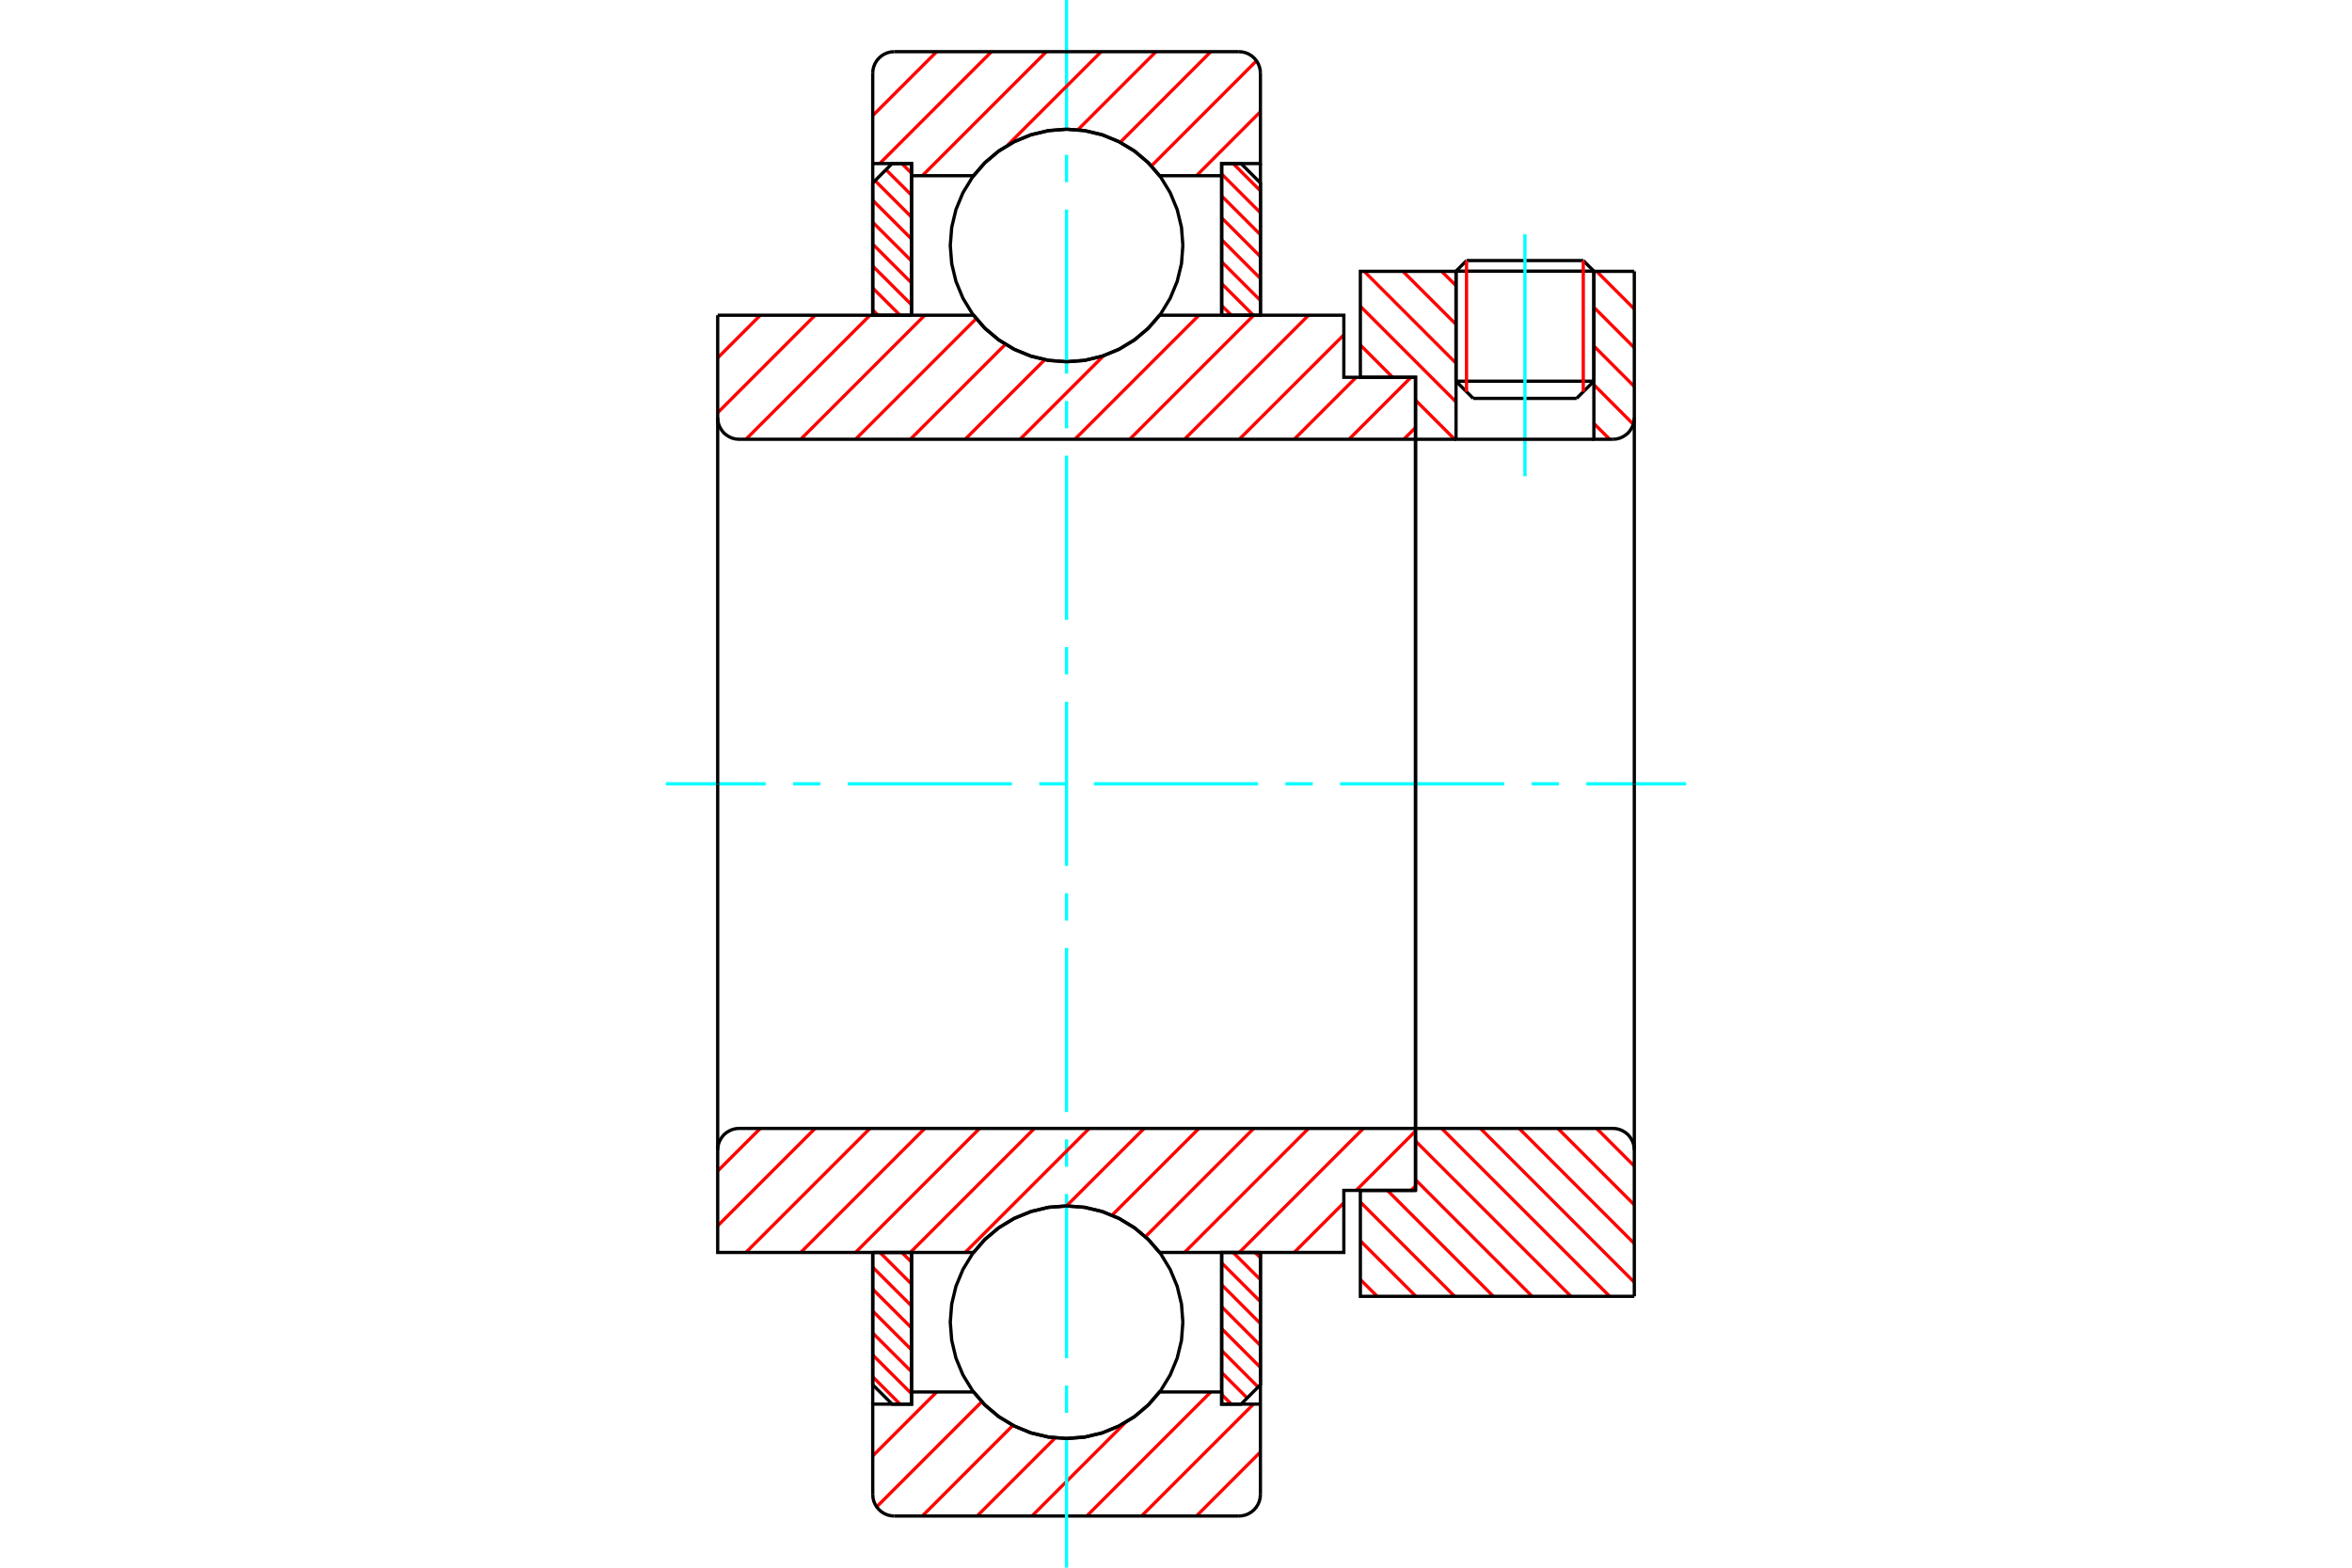 <?xml version="1.0" standalone="no"?>
<!DOCTYPE svg PUBLIC "-//W3C//DTD SVG 1.1//EN"
	"http://www.w3.org/Graphics/SVG/1.1/DTD/svg11.dtd">
<svg xmlns="http://www.w3.org/2000/svg" height="100%" width="100%" viewBox="0 0 36000 24000">
	<rect x="-1800" y="-1200" width="39600" height="26400" style="fill:#FFF"/>
	<g style="fill:none; fill-rule:evenodd" transform="matrix(1 0 0 1 0 0)">
		<g style="fill:none; stroke:#000; stroke-width:50; shape-rendering:geometricPrecision">
			<line x1="24396" y1="4151" x2="22286" y2="4151"/>
			<line x1="22447" y1="3989" x2="24234" y2="3989"/>
			<line x1="22286" y1="5836" x2="24396" y2="5836"/>
			<line x1="24132" y1="6099" x2="22549" y2="6099"/>
			<line x1="22447" y1="3989" x2="22286" y2="4151"/>
			<line x1="24396" y1="4151" x2="24234" y2="3989"/>
			<line x1="24132" y1="6099" x2="24396" y2="5836"/>
			<line x1="22286" y1="5836" x2="22549" y2="6099"/>
			<line x1="22286" y1="4151" x2="22286" y2="5836"/>
			<line x1="24396" y1="5836" x2="24396" y2="4151"/>
		</g>
		<g style="fill:none; stroke:#0FF; stroke-width:50; shape-rendering:geometricPrecision">
			<line x1="23341" y1="7291" x2="23341" y2="3588"/>
		</g>
		<g style="fill:none; stroke:#F00; stroke-width:50; shape-rendering:geometricPrecision">
			<line x1="24234" y1="3989" x2="24234" y2="5997"/>
			<line x1="22447" y1="5997" x2="22447" y2="3989"/>
			<line x1="13358" y1="21078" x2="13776" y2="21496"/>
			<line x1="13358" y1="20743" x2="13952" y2="21336"/>
			<line x1="13358" y1="20407" x2="13952" y2="21000"/>
			<line x1="13358" y1="20071" x2="13952" y2="20665"/>
			<line x1="13358" y1="19736" x2="13952" y2="20329"/>
			<line x1="13358" y1="19400" x2="13952" y2="19993"/>
			<line x1="13468" y1="19174" x2="13952" y2="19658"/>
			<line x1="13803" y1="19174" x2="13952" y2="19322"/>
		</g>
		<g style="fill:none; stroke:#000; stroke-width:50; shape-rendering:geometricPrecision">
			<polyline points="13358,19174 13358,21199 13655,21496 13952,21496 13952,19174 13358,19174"/>
		</g>
		<g style="fill:none; stroke:#0FF; stroke-width:50; shape-rendering:geometricPrecision">
			<line x1="10193" y1="12000" x2="11720" y2="12000"/>
			<line x1="12138" y1="12000" x2="12557" y2="12000"/>
			<line x1="12976" y1="12000" x2="15488" y2="12000"/>
			<line x1="15907" y1="12000" x2="16325" y2="12000"/>
			<line x1="16744" y1="12000" x2="19256" y2="12000"/>
			<line x1="19675" y1="12000" x2="20093" y2="12000"/>
			<line x1="20512" y1="12000" x2="23024" y2="12000"/>
			<line x1="23443" y1="12000" x2="23862" y2="12000"/>
			<line x1="24280" y1="12000" x2="25807" y2="12000"/>
		</g>
		<g style="fill:none; stroke:#F00; stroke-width:50; shape-rendering:geometricPrecision">
			<line x1="13358" y1="4744" x2="13440" y2="4826"/>
			<line x1="13358" y1="4409" x2="13776" y2="4826"/>
			<line x1="13358" y1="4073" x2="13952" y2="4666"/>
			<line x1="13358" y1="3737" x2="13952" y2="4331"/>
			<line x1="13358" y1="3402" x2="13952" y2="3995"/>
			<line x1="13358" y1="3066" x2="13952" y2="3659"/>
			<line x1="13393" y1="2765" x2="13952" y2="3324"/>
			<line x1="13561" y1="2598" x2="13952" y2="2988"/>
			<line x1="13803" y1="2504" x2="13952" y2="2652"/>
		</g>
		<g style="fill:none; stroke:#000; stroke-width:50; shape-rendering:geometricPrecision">
			<polyline points="13952,4826 13952,2504 13655,2504 13358,2801 13358,4826 13952,4826"/>
		</g>
		<g style="fill:none; stroke:#F00; stroke-width:50; shape-rendering:geometricPrecision">
			<line x1="19210" y1="19174" x2="19292" y2="19256"/>
			<line x1="18875" y1="19174" x2="19292" y2="19591"/>
			<line x1="18699" y1="19334" x2="19292" y2="19927"/>
			<line x1="18699" y1="19669" x2="19292" y2="20263"/>
			<line x1="18699" y1="20005" x2="19292" y2="20598"/>
			<line x1="18699" y1="20341" x2="19292" y2="20934"/>
			<line x1="18699" y1="20676" x2="19257" y2="21235"/>
			<line x1="18699" y1="21012" x2="19089" y2="21402"/>
			<line x1="18699" y1="21348" x2="18847" y2="21496"/>
		</g>
		<g style="fill:none; stroke:#000; stroke-width:50; shape-rendering:geometricPrecision">
			<polyline points="19292,19174 19292,21199 18996,21496 18699,21496 18699,19174 19292,19174"/>
		</g>
		<g style="fill:none; stroke:#F00; stroke-width:50; shape-rendering:geometricPrecision">
			<line x1="18875" y1="2504" x2="19292" y2="2922"/>
			<line x1="18699" y1="2664" x2="19292" y2="3257"/>
			<line x1="18699" y1="3000" x2="19292" y2="3593"/>
			<line x1="18699" y1="3335" x2="19292" y2="3929"/>
			<line x1="18699" y1="3671" x2="19292" y2="4264"/>
			<line x1="18699" y1="4007" x2="19292" y2="4600"/>
			<line x1="18699" y1="4342" x2="19183" y2="4826"/>
			<line x1="18699" y1="4678" x2="18847" y2="4826"/>
		</g>
		<g style="fill:none; stroke:#000; stroke-width:50; shape-rendering:geometricPrecision">
			<polyline points="18699,4826 18699,2504 18996,2504 19292,2801 19292,4826 18699,4826"/>
			<polyline points="18105,3758 18084,3480 18018,3208 17911,2950 17766,2712 17584,2499 17372,2318 17133,2172 16875,2065 16604,2000 16325,1978 16047,2000 15775,2065 15517,2172 15279,2318 15066,2499 14885,2712 14739,2950 14632,3208 14567,3480 14545,3758 14567,4037 14632,4308 14739,4566 14885,4805 15066,5017 15279,5198 15517,5344 15775,5451 16047,5517 16325,5538 16604,5517 16875,5451 17133,5344 17372,5198 17584,5017 17766,4805 17911,4566 18018,4308 18084,4037 18105,3758"/>
			<polyline points="18105,20242 18084,19963 18018,19692 17911,19434 17766,19195 17584,18983 17372,18802 17133,18656 16875,18549 16604,18483 16325,18462 16047,18483 15775,18549 15517,18656 15279,18802 15066,18983 14885,19195 14739,19434 14632,19692 14567,19963 14545,20242 14567,20520 14632,20792 14739,21050 14885,21288 15066,21501 15279,21682 15517,21828 15775,21935 16047,22000 16325,22022 16604,22000 16875,21935 17133,21828 17372,21682 17584,21501 17766,21288 17911,21050 18018,20792 18084,20520 18105,20242"/>
		</g>
		<g style="fill:none; stroke:#F00; stroke-width:50; shape-rendering:geometricPrecision">
			<line x1="24438" y1="17275" x2="25015" y2="17852"/>
			<line x1="23845" y1="17275" x2="25015" y2="18445"/>
			<line x1="23252" y1="17275" x2="25015" y2="19038"/>
			<line x1="22659" y1="17275" x2="25015" y2="19631"/>
			<line x1="22066" y1="17275" x2="24638" y2="19846"/>
			<line x1="21666" y1="17468" x2="24045" y2="19846"/>
			<line x1="21666" y1="18061" x2="23451" y2="19846"/>
			<line x1="21236" y1="18224" x2="22858" y2="19846"/>
			<line x1="20822" y1="18403" x2="22265" y2="19846"/>
			<line x1="20822" y1="18996" x2="21672" y2="19846"/>
			<line x1="20822" y1="19589" x2="21079" y2="19846"/>
		</g>
		<g style="fill:none; stroke:#000; stroke-width:50; shape-rendering:geometricPrecision">
			<line x1="25015" y1="12000" x2="25015" y2="19846"/>
			<polyline points="25015,17604 25011,17553 24999,17503 24979,17455 24952,17411 24919,17371 24879,17338 24835,17311 24788,17291 24737,17279 24686,17275 21666,17275 21666,12000"/>
			<polyline points="21666,17275 21666,18224 20822,18224 20822,19846 25015,19846"/>
		</g>
		<g style="fill:none; stroke:#F00; stroke-width:50; shape-rendering:geometricPrecision">
			<line x1="24438" y1="4154" x2="25015" y2="4731"/>
			<line x1="24396" y1="4704" x2="25015" y2="5324"/>
			<line x1="24396" y1="5297" x2="25015" y2="5917"/>
			<line x1="24396" y1="5890" x2="25000" y2="6495"/>
			<line x1="22066" y1="4154" x2="22286" y2="4373"/>
			<line x1="24396" y1="6483" x2="24638" y2="6725"/>
			<line x1="21473" y1="4154" x2="22286" y2="4966"/>
			<line x1="20880" y1="4154" x2="22286" y2="5560"/>
			<line x1="20822" y1="4689" x2="22286" y2="6153"/>
			<line x1="20822" y1="5282" x2="21316" y2="5776"/>
			<line x1="21666" y1="6126" x2="22265" y2="6725"/>
			<line x1="21666" y1="6719" x2="21672" y2="6725"/>
		</g>
		<g style="fill:none; stroke:#000; stroke-width:50; shape-rendering:geometricPrecision">
			<line x1="25015" y1="12000" x2="25015" y2="4154"/>
			<polyline points="24686,6725 24737,6721 24788,6709 24835,6689 24879,6662 24919,6629 24952,6589 24979,6545 24999,6497 25011,6447 25015,6396"/>
			<polyline points="24686,6725 24396,6725 24396,4154"/>
			<polyline points="24396,6725 22286,6725 22286,4154"/>
			<polyline points="22286,6725 21666,6725 21666,12000"/>
			<polyline points="21666,6725 21666,5776 20822,5776 20822,4154 22286,4154"/>
			<line x1="24396" y1="4154" x2="25015" y2="4154"/>
		</g>
		<g style="fill:none; stroke:#F00; stroke-width:50; shape-rendering:geometricPrecision">
			<line x1="19292" y1="22229" x2="18313" y2="23209"/>
			<line x1="19186" y1="21496" x2="17473" y2="23209"/>
			<line x1="18533" y1="21310" x2="16634" y2="23209"/>
			<line x1="17229" y1="21775" x2="15795" y2="23209"/>
			<line x1="16152" y1="22013" x2="14956" y2="23209"/>
			<line x1="15504" y1="21821" x2="14117" y2="23209"/>
			<line x1="15027" y1="21459" x2="13418" y2="23068"/>
			<line x1="14337" y1="21310" x2="13358" y2="22289"/>
		</g>
		<g style="fill:none; stroke:#000; stroke-width:50; shape-rendering:geometricPrecision">
			<polyline points="19292,19174 19292,21496 19292,22879"/>
			<polyline points="18963,23209 19014,23205 19065,23193 19112,23173 19156,23146 19196,23112 19229,23073 19256,23029 19276,22981 19288,22931 19292,22879"/>
			<line x1="18963" y1="23209" x2="13688" y2="23209"/>
			<polyline points="13358,22879 13362,22931 13374,22981 13394,23029 13421,23073 13455,23112 13494,23146 13538,23173 13586,23193 13636,23205 13688,23209"/>
			<polyline points="13358,22879 13358,21496 13952,21496 13952,21310 13952,19174"/>
			<polyline points="13952,21310 14901,21310 15082,21516 15294,21693 15529,21834 15784,21938 16051,22001 16325,22022 16599,22001 16867,21938 17121,21834 17357,21693 17568,21516 17749,21310 18699,21310 18699,19174"/>
			<polyline points="18699,21310 18699,21496 19292,21496"/>
			<line x1="13358" y1="21496" x2="13358" y2="19174"/>
		</g>
		<g style="fill:none; stroke:#0FF; stroke-width:50; shape-rendering:geometricPrecision">
			<line x1="16325" y1="24000" x2="16325" y2="22048"/>
			<line x1="16325" y1="21630" x2="16325" y2="21211"/>
			<line x1="16325" y1="20792" x2="16325" y2="18280"/>
			<line x1="16325" y1="17862" x2="16325" y2="17443"/>
			<line x1="16325" y1="17024" x2="16325" y2="14512"/>
			<line x1="16325" y1="14093" x2="16325" y2="13675"/>
			<line x1="16325" y1="13256" x2="16325" y2="10744"/>
			<line x1="16325" y1="10325" x2="16325" y2="9907"/>
			<line x1="16325" y1="9488" x2="16325" y2="6976"/>
			<line x1="16325" y1="6557" x2="16325" y2="6138"/>
			<line x1="16325" y1="5720" x2="16325" y2="3208"/>
			<line x1="16325" y1="2789" x2="16325" y2="2370"/>
			<line x1="16325" y1="1952" x2="16325" y2="0"/>
		</g>
		<g style="fill:none; stroke:#F00; stroke-width:50; shape-rendering:geometricPrecision">
			<line x1="19292" y1="1710" x2="18313" y2="2690"/>
			<line x1="19232" y1="931" x2="17623" y2="2541"/>
			<line x1="18533" y1="791" x2="17146" y2="2179"/>
			<line x1="17694" y1="791" x2="16498" y2="1987"/>
			<line x1="16855" y1="791" x2="15419" y2="2226"/>
			<line x1="16016" y1="791" x2="14117" y2="2690"/>
			<line x1="15176" y1="791" x2="13464" y2="2504"/>
			<line x1="14337" y1="791" x2="13358" y2="1770"/>
		</g>
		<g style="fill:none; stroke:#000; stroke-width:50; shape-rendering:geometricPrecision">
			<polyline points="13358,4826 13358,2504 13358,1121"/>
			<polyline points="13688,791 13636,795 13586,807 13538,827 13494,854 13455,888 13421,927 13394,971 13374,1019 13362,1069 13358,1121"/>
			<line x1="13688" y1="791" x2="18963" y2="791"/>
			<polyline points="19292,1121 19288,1069 19276,1019 19256,971 19229,927 19196,888 19156,854 19112,827 19065,807 19014,795 18963,791"/>
			<polyline points="19292,1121 19292,2504 18699,2504 18699,2690 18699,4826"/>
			<polyline points="18699,2690 17749,2690 17568,2484 17357,2307 17121,2166 16867,2062 16599,1999 16325,1978 16051,1999 15784,2062 15529,2166 15294,2307 15082,2484 14901,2690 13952,2690 13952,4826"/>
			<polyline points="13952,2690 13952,2504 13358,2504"/>
			<line x1="19292" y1="2504" x2="19292" y2="4826"/>
		</g>
		<g style="fill:none; stroke:#F00; stroke-width:50; shape-rendering:geometricPrecision">
			<line x1="21666" y1="18156" x2="21597" y2="18224"/>
			<line x1="21666" y1="17316" x2="20758" y2="18224"/>
			<line x1="20569" y1="18414" x2="19809" y2="19174"/>
			<line x1="20868" y1="17275" x2="18969" y2="19174"/>
			<line x1="20029" y1="17275" x2="18130" y2="19174"/>
			<line x1="19190" y1="17275" x2="17532" y2="18933"/>
			<line x1="18351" y1="17275" x2="17021" y2="18604"/>
			<line x1="17512" y1="17275" x2="16324" y2="18462"/>
			<line x1="16672" y1="17275" x2="14773" y2="19174"/>
			<line x1="15833" y1="17275" x2="13934" y2="19174"/>
			<line x1="14994" y1="17275" x2="13095" y2="19174"/>
			<line x1="14155" y1="17275" x2="12256" y2="19174"/>
			<line x1="13316" y1="17275" x2="11417" y2="19174"/>
			<line x1="12476" y1="17275" x2="10985" y2="18766"/>
			<line x1="11637" y1="17275" x2="10985" y2="17927"/>
		</g>
		<g style="fill:none; stroke:#000; stroke-width:50; shape-rendering:geometricPrecision">
			<line x1="21666" y1="12000" x2="21666" y2="18224"/>
			<polyline points="21666,17275 11314,17275 11263,17279 11212,17291 11165,17311 11121,17338 11081,17371 11048,17411 11021,17455 11001,17503 10989,17553 10985,17604 10985,19174 11578,19174 14901,19174"/>
			<polyline points="17749,19174 17568,18967 17357,18791 17121,18649 16867,18546 16599,18483 16325,18462 16051,18483 15784,18546 15529,18649 15294,18791 15082,18967 14901,19174"/>
			<polyline points="17749,19174 20569,19174 20569,18224 21666,18224"/>
			<line x1="10985" y1="12000" x2="10985" y2="17604"/>
		</g>
		<g style="fill:none; stroke:#F00; stroke-width:50; shape-rendering:geometricPrecision">
			<line x1="21666" y1="6546" x2="21487" y2="6725"/>
			<line x1="21597" y1="5776" x2="20648" y2="6725"/>
			<line x1="20758" y1="5776" x2="19809" y2="6725"/>
			<line x1="20569" y1="5126" x2="18969" y2="6725"/>
			<line x1="20029" y1="4826" x2="18130" y2="6725"/>
			<line x1="19190" y1="4826" x2="17291" y2="6725"/>
			<line x1="18351" y1="4826" x2="16452" y2="6725"/>
			<line x1="16893" y1="5445" x2="15613" y2="6725"/>
			<line x1="15992" y1="5506" x2="14773" y2="6725"/>
			<line x1="15388" y1="5272" x2="13934" y2="6725"/>
			<line x1="14942" y1="4878" x2="13095" y2="6725"/>
			<line x1="14155" y1="4826" x2="12256" y2="6725"/>
			<line x1="13316" y1="4826" x2="11417" y2="6725"/>
			<line x1="12476" y1="4826" x2="10985" y2="6318"/>
			<line x1="11637" y1="4826" x2="10985" y2="5479"/>
		</g>
		<g style="fill:none; stroke:#000; stroke-width:50; shape-rendering:geometricPrecision">
			<line x1="10985" y1="12000" x2="10985" y2="4826"/>
			<polyline points="10985,6396 10989,6447 11001,6497 11021,6545 11048,6589 11081,6629 11121,6662 11165,6689 11212,6709 11263,6721 11314,6725 21666,6725 21666,5776 20569,5776 20569,4826 17749,4826"/>
			<polyline points="14901,4826 15082,5033 15294,5209 15529,5351 15784,5454 16051,5517 16325,5538 16599,5517 16867,5454 17121,5351 17357,5209 17568,5033 17749,4826"/>
			<polyline points="14901,4826 11578,4826 10985,4826"/>
			<line x1="21666" y1="12000" x2="21666" y2="6725"/>
		</g>
	</g>
</svg>
